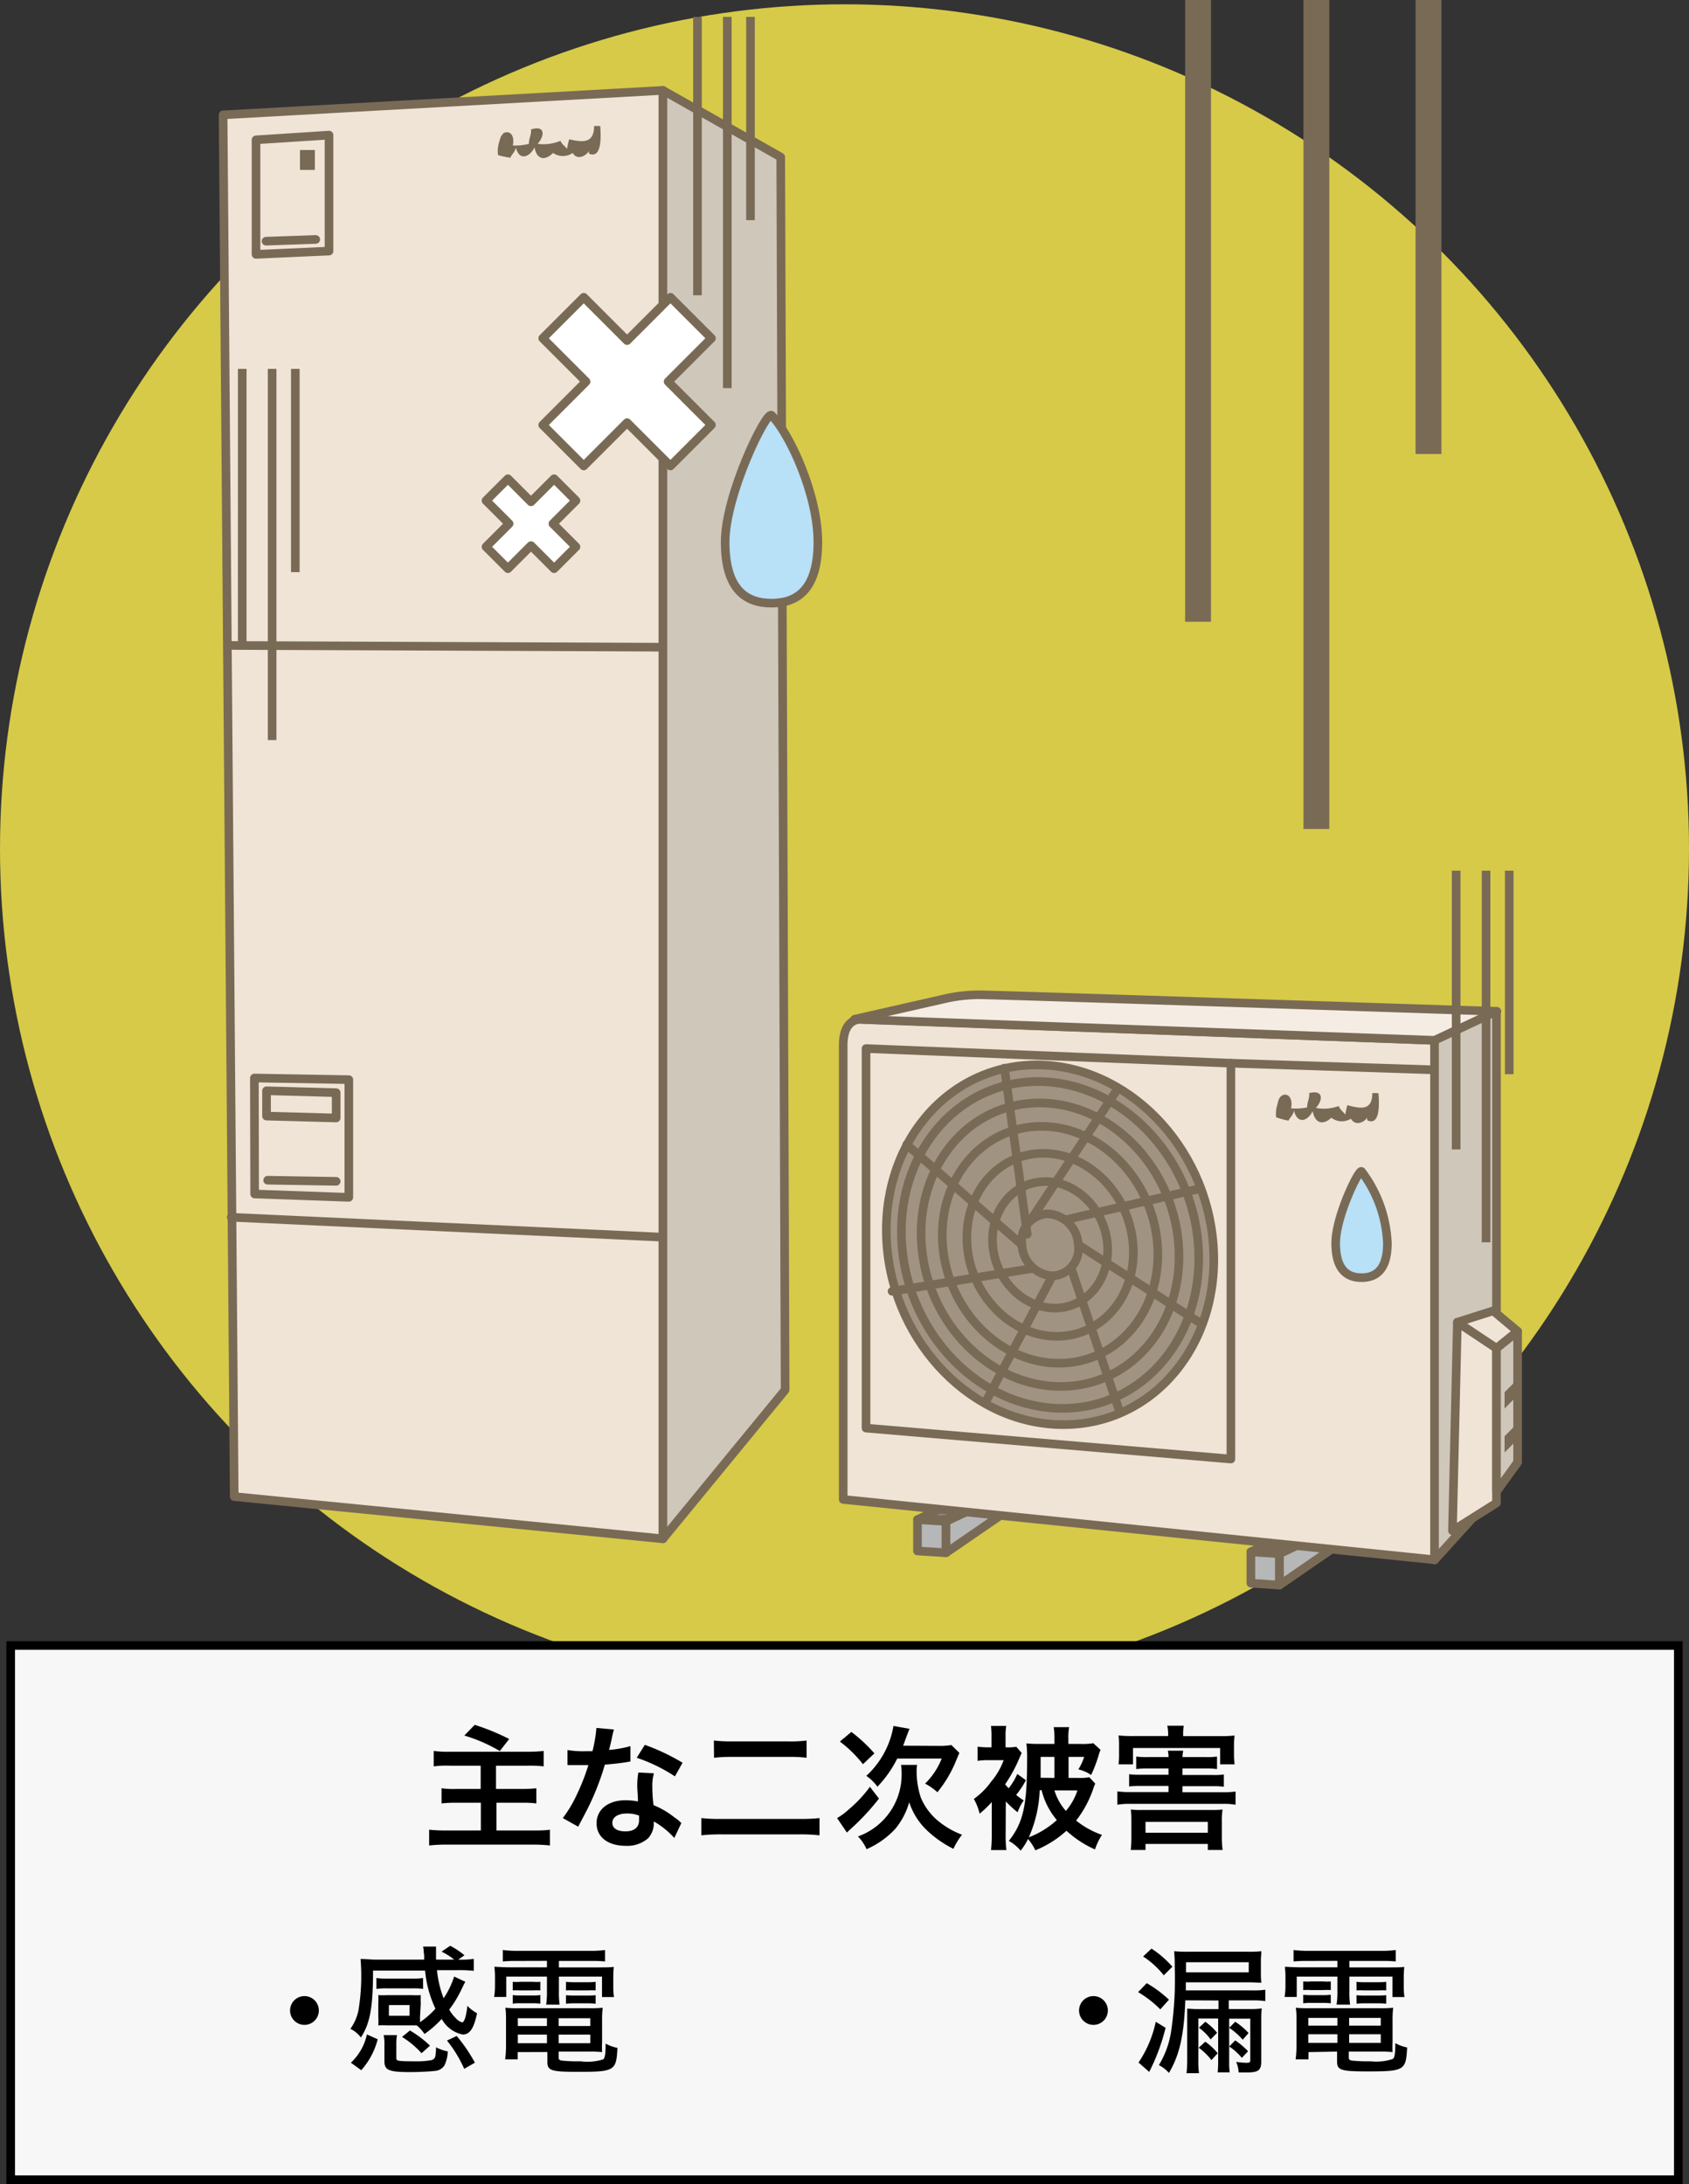 <svg xmlns="http://www.w3.org/2000/svg" width="196" height="253.47" viewBox="0 0 196 253.47">
  <rect x="0" y="0" width="196" height="253.47" fill="#333333" stroke="none"/>
  <defs>
    <style>
      .cls-1 {
        fill: #d6ca48;
      }

      .cls-2 {
        fill: #b6b7b7;
      }

      .cls-10, .cls-11, .cls-13, .cls-2, .cls-3, .cls-4, .cls-5, .cls-6, .cls-8, .cls-9 {
        stroke: #796a56;
      }

      .cls-2, .cls-3, .cls-4, .cls-5, .cls-6, .cls-8, .cls-9 {
        stroke-linecap: round;
        stroke-linejoin: round;
      }

      .cls-3 {
        fill: #878888;
      }

      .cls-4 {
        fill: #f0e4d6;
      }

      .cls-5 {
        fill: #f5ede4;
      }

      .cls-6 {
        fill: #d0c7bb;
      }

      .cls-7 {
        fill: #796a56;
      }

      .cls-13, .cls-15, .cls-8 {
        fill: none;
      }

      .cls-9 {
        fill: #a09382;
      }

      .cls-10 {
        fill: #fe0;
      }

      .cls-10, .cls-11, .cls-13, .cls-15 {
        stroke-miterlimit: 10;
      }

      .cls-11 {
        fill: #b8e0f6;
      }

      .cls-12 {
        fill: #fff;
      }

      .cls-13 {
        stroke-width: 3px;
      }

      .cls-14 {
        fill: #f7f7f7;
      }

      .cls-15 {
        stroke: #000;
      }
    </style>
  </defs>
  <title>アセット 15</title>
  <g id="レイヤー_2" data-name="レイヤー 2">
    <g id="レイヤー_1-2" data-name="レイヤー 1">
      <circle class="cls-1" cx="98" cy="98.5" r="98"/>
      <g>
        <g>
          <g>
            <polygon class="cls-2" points="109.78 180.21 106.47 180 106.47 176.36 109.78 176.57 109.78 180.21"/>
            <polygon class="cls-2" points="109.78 180.21 116.64 175.5 116.64 173.36 109.78 176.57 109.78 180.21"/>
            <polygon class="cls-3" points="106.47 176.36 109.78 176.36 116.64 172.93 113.64 172.93 106.47 176.36"/>
            <polygon class="cls-2" points="148.48 183.96 145.16 183.74 145.16 180.1 148.48 180.32 148.48 183.96"/>
            <polygon class="cls-2" points="148.48 183.96 155.33 179.24 155.33 177.1 148.48 180.32 148.48 183.96"/>
            <polygon class="cls-3" points="145.16 180.1 148.48 180.1 155.33 176.67 152.34 176.67 145.16 180.1"/>
          </g>
          <path class="cls-4" d="M100.31,118.31s-2.46-.56-2.46,3v52.71l68.62,7V120.74Z"/>
          <path class="cls-5" d="M99.17,118.29,110,115.83a18.56,18.56,0,0,1,3.59-.38c1.89,0,60.12,1.92,60.12,1.92l-7.19,3.37Z"/>
          <polygon class="cls-6" points="173.66 117.37 173.66 173.11 166.47 181.05 166.47 120.74 173.66 117.37"/>
          <path class="cls-7" d="M148.87,127.05a3.41,3.41,0,0,0-.78,2.62,9.48,9.48,0,0,0,1.44.39c.13-.36.58-.66.62-1.18.42,1.65,1.61,1.24,2.18.07.26,1.46,1.23,1.66,2.16.77a2,2,0,0,0,2.28.11c.56,1,1.73.29,1.91-.19a.55.55,0,0,0,0,.38c1.54.72,1.37-2.15,1.28-3.15a5.62,5.62,0,0,0-.71,0c0,2.15-1.5,1.76-2.89,1.39a8.71,8.71,0,0,0-.25,1.1c-.12-.22-.62-.58-.76-1a4.94,4.94,0,0,1-2.65.22c.76-.79,1-2.16-.78-1.72.08.6-.26,1.09-.23,1.66a6.48,6.48,0,0,1-1.87.11c.41-2-1.56-2.14-1.57-.26"/>
          <polygon class="cls-4" points="169.12 153.45 173.66 156.47 173.66 174.43 168.55 177.65 169.12 153.45"/>
          <polygon class="cls-6" points="173.66 156.47 176.11 154.5 176.11 169.71 173.66 173.11 173.66 156.47"/>
          <polygon class="cls-4" points="176.11 154.5 173.28 152.13 169.12 153.45 173.66 156.47 176.11 154.5"/>
          <polygon class="cls-8" points="100.5 121.69 100.5 165.74 142.84 169.33 142.84 123.39 100.5 121.69"/>
          <line class="cls-8" x1="142.84" y1="123.39" x2="166.09" y2="124.15"/>
          <polygon class="cls-7" points="176.11 161.94 174.6 163.47 174.6 161.58 176.11 160.05 176.11 161.94"/>
          <polygon class="cls-7" points="176.11 167.04 174.6 168.57 174.6 166.68 176.11 165.16 176.11 167.04"/>
          <path class="cls-9" d="M140.79,144.45c.86,11.53-6.91,20.88-17.37,20.89s-19.63-9.32-20.5-20.85,6.92-20.89,17.37-20.9S139.93,132.92,140.79,144.45Z"/>
          <path class="cls-8" d="M125.13,144.47a3.16,3.16,0,0,1-3,3.6,3.77,3.77,0,0,1-3.54-3.6,3.15,3.15,0,0,1,3-3.6A3.77,3.77,0,0,1,125.13,144.47Z"/>
          <path class="cls-8" d="M128.52,144.46c.3,4.06-2.43,7.35-6.11,7.35s-6.91-3.28-7.21-7.33,2.43-7.35,6.11-7.35S128.21,140.41,128.52,144.46Z"/>
          <path class="cls-8" d="M131.49,144.46c.44,5.86-3.52,10.62-8.84,10.63s-10-4.75-10.42-10.61,3.51-10.62,8.83-10.63S131.05,138.59,131.49,144.46Z"/>
          <path class="cls-8" d="M134.32,144.46c.57,7.59-4.55,13.75-11.43,13.75s-12.93-6.14-13.5-13.73,4.55-13.75,11.44-13.76S133.76,136.86,134.32,144.46Z"/>
          <path class="cls-8" d="M136.77,144.45c.68,9.09-5.44,16.46-13.68,16.46s-15.47-7.35-16.15-16.43S112.39,128,120.63,128,136.09,135.37,136.77,144.45Z"/>
          <path class="cls-8" d="M139.05,144.45c.79,10.47-6.27,19-15.77,19s-17.83-8.47-18.62-18.93,6.28-19,15.78-19S138.27,134,139.05,144.45Z"/>
          <line class="cls-8" x1="119.78" y1="141.35" x2="129.42" y2="126.79"/>
          <line class="cls-8" x1="123.75" y1="141.54" x2="139.25" y2="137.95"/>
          <line class="cls-8" x1="125.13" y1="144.47" x2="139.44" y2="153.64"/>
          <line class="cls-8" x1="124.31" y1="147.21" x2="129.8" y2="163.47"/>
          <line class="cls-8" x1="122.13" y1="148.07" x2="114.48" y2="162.52"/>
          <line class="cls-8" x1="119.78" y1="147.21" x2="103.52" y2="149.86"/>
          <line class="cls-8" x1="118.59" y1="144.47" x2="105.22" y2="132.84"/>
          <line class="cls-8" x1="119.21" y1="143.24" x2="116.56" y2="123.96"/>
          <g>
            <line class="cls-10" x1="168.98" y1="101.05" x2="168.98" y2="133.4"/>
            <line class="cls-10" x1="175.14" y1="101.05" x2="175.14" y2="124.67"/>
            <line class="cls-10" x1="172.45" y1="101.05" x2="172.45" y2="144.18"/>
          </g>
          <path class="cls-11" d="M161,144.28c0,3.12-1.36,4-3,4s-3-.89-3-4,2.71-8.65,3-8.32A14.83,14.83,0,0,1,161,144.28Z"/>
        </g>
        <g>
          <polygon class="cls-4" points="25.89 13.33 27.18 173.69 76.93 178.59 76.93 10.49 25.89 13.33"/>
          <polygon class="cls-6" points="76.93 10.49 90.6 18.23 91.11 161.31 76.93 178.59 76.93 10.49"/>
          <line class="cls-8" x1="26.64" y1="74.91" x2="76.64" y2="75.11"/>
          <line class="cls-8" x1="26.83" y1="141.27" x2="76.83" y2="143.58"/>
          <polygon class="cls-8" points="29.71 16.23 29.71 29.52 38.18 29.14 38.18 15.68 29.71 16.23"/>
          <rect class="cls-7" x="34.81" y="17.41" width="1.73" height="2.31"/>
          <line class="cls-8" x1="30.87" y1="27.99" x2="36.64" y2="27.79"/>
          <path class="cls-7" d="M58.56,15.29A3.6,3.6,0,0,0,57.79,18a11.64,11.64,0,0,0,1.43.31c.13-.37.59-.69.63-1.21.41,1.63,1.61,1.15,2.18,0,.25,1.45,1.22,1.59,2.15.65a2,2,0,0,0,2.28,0c.56,1,1.73.2,1.91-.29a.55.55,0,0,0,0,.38c1.53.64,1.36-2.22,1.28-3.21a5.61,5.61,0,0,0-.71,0c0,2.16-1.5,1.83-2.89,1.54a8.62,8.62,0,0,0-.25,1.12c-.12-.23-.62-.56-.76-.95a5,5,0,0,1-2.65.35c.76-.82,1-2.21-.77-1.67.07.6-.27,1.1-.24,1.67a6.51,6.51,0,0,1-1.87.2c.42-2-1.56-2.06-1.56-.17"/>
          <polygon class="cls-8" points="29.55 138.57 40.48 138.96 40.48 125.3 29.52 125.11 29.55 138.57"/>
          <line class="cls-8" x1="31.06" y1="136.97" x2="39.01" y2="137.1"/>
          <polygon class="cls-8" points="39.01 129.75 30.93 129.53 30.93 126.59 39.01 126.81 39.01 129.75"/>
          <g>
            <line class="cls-10" x1="80.94" y1="1.96" x2="80.94" y2="34.27"/>
            <line class="cls-10" x1="87.09" y1="1.96" x2="87.09" y2="25.55"/>
            <line class="cls-10" x1="84.4" y1="1.96" x2="84.4" y2="45.04"/>
          </g>
          <path class="cls-11" d="M94.91,62.91c0,5.51-2.41,7.09-5.38,7.09s-5.38-1.58-5.38-7.09,4.79-15.3,5.38-14.71C91.63,50.31,94.91,57.4,94.91,62.91Z"/>
          <g>
            <line class="cls-10" x1="28.11" y1="42.81" x2="28.11" y2="75.12"/>
            <line class="cls-10" x1="34.27" y1="42.81" x2="34.27" y2="66.4"/>
            <line class="cls-10" x1="31.58" y1="42.81" x2="31.58" y2="85.89"/>
          </g>
          <g>
            <polygon class="cls-12" points="82.56 39.26 77.8 34.5 72.77 39.53 67.74 34.5 62.98 39.26 68.01 44.29 62.98 49.32 67.74 54.08 72.77 49.05 77.8 54.08 82.56 49.32 77.53 44.29 82.56 39.26"/>
            <polygon class="cls-8" points="82.56 39.26 77.8 34.5 72.77 39.53 67.74 34.5 62.98 39.26 68.01 44.29 62.98 49.32 67.74 54.08 72.77 49.05 77.8 54.08 82.56 49.32 77.53 44.29 82.56 39.26"/>
          </g>
          <g>
            <polygon class="cls-12" points="66.84 58.1 64.3 55.56 61.62 58.24 58.94 55.56 56.4 58.1 59.08 60.78 56.4 63.46 58.94 66 61.62 63.32 64.3 66 66.84 63.46 64.16 60.78 66.84 58.1"/>
            <polygon class="cls-8" points="66.84 58.1 64.3 55.56 61.62 58.24 58.94 55.56 56.4 58.1 59.08 60.78 56.4 63.46 58.94 66 61.62 63.32 64.3 66 66.84 63.46 64.16 60.78 66.84 58.1"/>
          </g>
        </g>
      </g>
      <g>
        <line class="cls-13" x1="139.03" x2="139.03" y2="72.16"/>
        <line class="cls-13" x1="165.77" x2="165.77" y2="52.69"/>
        <line class="cls-13" x1="152.76" x2="152.76" y2="96.21"/>
      </g>
      <g>
        <rect class="cls-14" x="1.24" y="190.97" width="193.52" height="62"/>
        <rect class="cls-15" x="1.24" y="190.97" width="193.52" height="62"/>
      </g>
      <g>
        <path d="M52.23,204.92a11.68,11.68,0,0,0-1.9.08v-1.79a12.22,12.22,0,0,0,1.88.09h9a16.53,16.53,0,0,0,1.88-.09V205a13.33,13.33,0,0,0-1.88-.08H57.56v2.7h3a15.61,15.61,0,0,0,1.68-.08v1.76a12,12,0,0,0-1.63-.08h-3v3.22h4.15c.83,0,1.4,0,2.06-.09v1.83a17.9,17.9,0,0,0-2-.1h-9.9a18.49,18.49,0,0,0-2.12.1v-1.83a18.61,18.61,0,0,0,2,.09h4v-3.22H53a14.16,14.16,0,0,0-1.76.08v-1.76a10.09,10.09,0,0,0,1.64.08h2.9v-2.7Zm2.86-4.74a26.73,26.73,0,0,1,4,1.64L58,203.22a18.33,18.33,0,0,0-4.12-1.8Z"/>
        <path d="M71.25,200.72a9.91,9.91,0,0,0-.25,1c-.07.37-.15.69-.32,1.37a12.94,12.94,0,0,0,2.48-.44l0,1.79a4.33,4.33,0,0,0-.5.08c-.56.09-1.51.2-2.47.28a30,30,0,0,1-1.71,4.51c-.36.76-.5,1-1.09,2.13-.2.37-.2.37-.29.56l-1.79-1a14.3,14.3,0,0,0,1.51-2.48,25.16,25.16,0,0,0,1.46-3.67h-1.6l-.83,0V203.1a10.71,10.71,0,0,0,2.1.14c.19,0,.45,0,.8,0a16,16,0,0,0,.46-2.7Zm7,12.59a9.52,9.52,0,0,0-2.38-1.92c0,.14,0,.24,0,.31a2.53,2.53,0,0,1-.67,1.65,3.65,3.65,0,0,1-2.58.87c-2.06,0-3.39-1-3.39-2.62s1.38-2.67,3.36-2.67a7.59,7.59,0,0,1,1.44.14c0-.72-.08-1.32-.08-1.79a8.45,8.45,0,0,1,.13-1.57l1.8.09a5.41,5.41,0,0,0-.18,1.57,16.15,16.15,0,0,0,.14,2.13,9.63,9.63,0,0,1,2.45,1.44,3.83,3.83,0,0,1,.55.42,2.09,2.09,0,0,0,.23.21Zm-5.52-2.84c-1,0-1.67.42-1.67,1.07s.56,1,1.53,1,1.57-.43,1.57-1.3c0-.16,0-.53,0-.53A3.79,3.79,0,0,0,72.78,210.47Zm5.59-4.31A19,19,0,0,0,73.89,204l.94-1.5a24.52,24.52,0,0,1,4.38,2.08Z"/>
        <path d="M95.1,213a19.25,19.25,0,0,0-2.25-.11H83.74a21.31,21.31,0,0,0-2.35.11v-2a19.34,19.34,0,0,0,2.3.1H92.8a20.87,20.87,0,0,0,2.3-.1ZM82.84,202a17,17,0,0,0,2.11.1h6.48a15.11,15.11,0,0,0,2.17-.1v2a16,16,0,0,0-2.15-.1H85a17.83,17.83,0,0,0-2.14.1Z"/>
        <path d="M102,208.74a27.38,27.38,0,0,1-3.2,3.45c-.31.28-.38.35-.52.49L97.14,211a7.56,7.56,0,0,0,1.35-1,14.78,14.78,0,0,0,2.46-2.63ZM98.8,201a18.06,18.06,0,0,1,2.67,2.49l-1.33,1.26a13.93,13.93,0,0,0-2.68-2.63Zm7.63,3.83a3.2,3.2,0,0,0-.06.65,9.74,9.74,0,0,0,.48,3.12,7,7,0,0,0,2.18,2.86,9.46,9.46,0,0,0,2.61,1.47,8,8,0,0,0-1,1.64,12.74,12.74,0,0,1-3.13-2.2,7.91,7.91,0,0,1-2-3.21,8.48,8.48,0,0,1-1.6,3.07,9.91,9.91,0,0,1-3.35,2.38,4.93,4.93,0,0,0-1-1.48,7.63,7.63,0,0,0,5.06-7.61,4.39,4.39,0,0,0-.06-.69Zm2.46-2.21a7.78,7.78,0,0,0,1.51-.1l.93.91c-.11.26-.15.37-.34.8a14,14,0,0,1-2.21,3.77,6.86,6.86,0,0,0-1.43-1,8.32,8.32,0,0,0,1.93-2.91h-5.16a13.22,13.22,0,0,1-2.3,3.27,5.15,5.15,0,0,0-1.29-1.26,10.14,10.14,0,0,0,3.15-5.79l1.87.33c-.13.29-.16.39-.47,1.21-.09.25-.15.44-.28.75Z"/>
        <path d="M116.7,213a13.13,13.13,0,0,0,.09,1.71H115a14.79,14.79,0,0,0,.09-1.74v-3.83a12.27,12.27,0,0,1-1.41,1.35,6.42,6.42,0,0,0-.67-1.71,8.6,8.6,0,0,0,2-2,8.16,8.16,0,0,0,1.46-2.5h-1.78a7.41,7.41,0,0,0-1.25.08v-1.65a9.4,9.4,0,0,0,1.34.08h.28v-1.23a10.24,10.24,0,0,0-.06-1.26h1.77a6.39,6.39,0,0,0-.08,1.23v1.26h.16a5,5,0,0,0,1.08-.07l.63.72c-.16.37-.19.42-.28.64a16.74,16.74,0,0,1-1.64,3c.16.19.22.26.41.46a7.31,7.31,0,0,0,1-1.66l1,.72a9.73,9.73,0,0,1-1.13,1.71,7,7,0,0,0,.88.64,5.33,5.33,0,0,0-.71,1.38,13,13,0,0,1-1.37-1.26Zm10.4-6a3.45,3.45,0,0,0-.17.41,12.72,12.72,0,0,1-2.05,3.88,10.06,10.06,0,0,0,3,1.66,7,7,0,0,0-.81,1.69,12,12,0,0,1-3.31-2.17,12.17,12.17,0,0,1-3.61,2.27,6.17,6.17,0,0,0-.85-1.31,7.67,7.67,0,0,1-.86,1.35,4.89,4.89,0,0,0-1.37-1.13c1.67-2.12,2.12-4.12,2.12-9.38a14.26,14.26,0,0,0-.08-1.94,12.85,12.85,0,0,0,1.56.06h1.69v-.56a8.43,8.43,0,0,0-.08-1.38h1.79a6.32,6.32,0,0,0-.09,1.4v.54h1.3a7.56,7.56,0,0,0,1.59-.08l.84.77c-.06.15-.08.21-.16.43a16,16,0,0,1-.93,2.49,4.35,4.35,0,0,0-1.48-.65,6.63,6.63,0,0,0,.67-1.45H124v2.44h1.13a5.75,5.75,0,0,0,1.28-.08Zm-6.45.79a14.78,14.78,0,0,1-1.26,5.44,10.21,10.21,0,0,0,3.25-2,8.52,8.52,0,0,1-1.77-3.48Zm1.71-1.45v-2.44h-1.6V205c0,.56,0,.84,0,1.32Zm0,1.45a6.53,6.53,0,0,0,1.33,2.38,7,7,0,0,0,1.34-2.38Z"/>
        <path d="M139.88,203.92a8.41,8.41,0,0,0,1.35-.06v1.45a10.09,10.09,0,0,0-1.35-.07h-2.66V206h3.45a8.26,8.26,0,0,0,1.35-.06v1.42a10.41,10.41,0,0,0-1.35-.06h-3.45V208h4.59a10.66,10.66,0,0,0,1.57-.08v1.53a8.32,8.32,0,0,0-1.57-.1H131.23a8.59,8.59,0,0,0-1.57.1V207.9a10.58,10.58,0,0,0,1.57.08h4.37v-.71h-3.19a10.82,10.82,0,0,0-1.38.06v-1.42a9.26,9.26,0,0,0,1.38.06h3.19v-.73h-2.36a10.55,10.55,0,0,0-1.39.07v-1.45a9.34,9.34,0,0,0,1.39.06h2.36a3.39,3.39,0,0,0-.08-.74h1.79a4,4,0,0,0-.09.74Zm-4.32-2.64a5.3,5.3,0,0,0-.1-1h1.91a5,5,0,0,0-.07,1v.21h4.26a16,16,0,0,0,1.71-.07,7.22,7.22,0,0,0-.07,1.14v1a8.62,8.62,0,0,0,.07,1.2h-1.68v-1.89H131.48v1.89H129.8a8.3,8.3,0,0,0,.06-1.21v-1a7.53,7.53,0,0,0-.06-1.14,15.67,15.67,0,0,0,1.71.07h4.05Zm-2.63,13.42h-1.71a13.48,13.48,0,0,0,.07-1.45v-1.89a12.05,12.05,0,0,0-.06-1.36,7.54,7.54,0,0,0,1.2.06h8.19a8.1,8.1,0,0,0,1.25-.06,8.23,8.23,0,0,0-.08,1.36v1.91a10.13,10.13,0,0,0,.09,1.43h-1.72V214h-7.23Zm0-2h7.23v-1.26h-7.23Z"/>
      </g>
      <g>
        <path d="M37,233.32a1.67,1.67,0,1,1-1.67-1.66A1.67,1.67,0,0,1,37,233.32Z"/>
        <path d="M48.74,234.08c0,.19,0,.33,0,.61a9.69,9.69,0,0,0,1.79-1.57,13,13,0,0,1-1.2-4.42H43.29c0,4.35-.37,6.16-1.41,7.76a3.39,3.39,0,0,0-1.22-1,5.6,5.6,0,0,0,.93-2.11,24.26,24.26,0,0,0,.25-6c.55,0,1.17.08,1.92.08h5.46c0-.35,0-.45,0-.53a3.84,3.84,0,0,1-.06-.57,2.41,2.41,0,0,0-.07-.42H50.6c0,.26,0,.5,0,.79s0,.44,0,.73h2.11a7.73,7.73,0,0,0-1.47-.93l1-.68a9.2,9.2,0,0,1,1.66,1.1l-.72.51a10,10,0,0,0,1.8-.09v1.39a14.17,14.17,0,0,0-1.89-.08H50.71a12.3,12.3,0,0,0,.77,3.26,9.72,9.72,0,0,0,1.22-2.52L54,230c-.14.25-.14.25-.37.72a13.22,13.22,0,0,1-1.5,2.51,4.36,4.36,0,0,0,.77,1,1.6,1.6,0,0,0,.73.48c.24,0,.47-.69.61-1.92a4.46,4.46,0,0,0,1.12.86c-.37,1.78-.85,2.47-1.66,2.47a3.57,3.57,0,0,1-2.44-1.81,12.22,12.22,0,0,1-2,1.75,4.33,4.33,0,0,0-.9-1H44.9a9.51,9.51,0,0,0-1,0,7.46,7.46,0,0,0,0-1v-1.57a7.81,7.81,0,0,0,0-.94,9.89,9.89,0,0,0,1.06,0h2.81a9.75,9.75,0,0,0,1.06,0,7.51,7.51,0,0,0,0,.93Zm-4.91,2.59a8.55,8.55,0,0,1-1.91,3.59l-1.2-.87a6.38,6.38,0,0,0,1.86-3.28Zm5.27-5.84a6.79,6.79,0,0,0-1.09-.07H44.79a7.41,7.41,0,0,0-1.11.07v-1.27a6.81,6.81,0,0,0,1.11.07H48a6.63,6.63,0,0,0,1.09-.07Zm-3.11,8c0,.23.06.29.35.34s1.17.06,1.88.06a9.25,9.25,0,0,0,1.85-.14.62.62,0,0,0,.47-.58,7.13,7.13,0,0,0,.06-.91,5,5,0,0,0,1.36.48,4,4,0,0,1-.37,1.59,1.36,1.36,0,0,1-1.12.67c-.35.06-1.87.14-2.86.14-2.48,0-3-.22-3-1.26v-1.89a4.83,4.83,0,0,0-.09-1.14h1.55a4.94,4.94,0,0,0-.08,1Zm-.86-4.89h2.4V232.7h-2.4Zm3.79,4.35a10.23,10.23,0,0,0-2.27-1.89l.92-.75a12.58,12.58,0,0,1,2.33,1.76Zm4.08-2a18.5,18.5,0,0,1,2.11,3.1l-1.24.71a14.67,14.67,0,0,0-2-3.28Z"/>
        <path d="M60,227.58a15.87,15.87,0,0,0-1.65.06v-1.33a13.43,13.43,0,0,0,1.75.1h8.4a12,12,0,0,0,1.71-.1v1.33a14.65,14.65,0,0,0-1.6-.06H64.86v.75h4.49c1,0,1.44,0,1.88-.06a10.82,10.82,0,0,0-.06,1.26v1a7.83,7.83,0,0,0,.08,1.24H69.86V229.4h-5v1.72a9.57,9.57,0,0,0,.08,1.53H63.38a10.18,10.18,0,0,0,.09-1.53V229.4H58.75v2.36H57.34a7.78,7.78,0,0,0,.1-1.24v-1a9.25,9.25,0,0,0-.07-1.26c.44,0,.88.06,1.88.06h4.22v-.75Zm.08,10.58V239H58.62a11.27,11.27,0,0,0,.1-1.49v-3c0-.61,0-1-.08-1.5a11.72,11.72,0,0,0,1.47.06H68.4a12.39,12.39,0,0,0,1.54-.06,11.86,11.86,0,0,0-.07,1.52v2.46a9.61,9.61,0,0,0,0,1.17,13.66,13.66,0,0,0-1.51-.06H64.83v.72c0,.17.07.25.31.32a19.58,19.58,0,0,0,2.25.09A6,6,0,0,0,70,239c.2-.16.28-.63.28-1.83a4.53,4.53,0,0,0,1.37.5c-.13,2.67-.32,2.78-4.62,2.78-3.06,0-3.51-.14-3.51-1.15v-1.15ZM59.5,230a5.13,5.13,0,0,0,.88,0h1.46a4.94,4.94,0,0,0,.86,0v1a7,7,0,0,0-.86,0H60.38a7,7,0,0,0-.88,0Zm0,1.54a6.31,6.31,0,0,0,.88.05h1.46a6,6,0,0,0,.86-.05v1a6.75,6.75,0,0,0-.86-.05H60.38a4.86,4.86,0,0,0-.88.05Zm.59,2.69v.9h3.38v-.9Zm0,1.9v1h3.38v-1Zm8.41-1v-.9H64.83v.9Zm0,2v-1H64.83v1ZM65.68,230a6.2,6.2,0,0,0,.88.05h1.7a6.19,6.19,0,0,0,.86-.05v1a6.75,6.75,0,0,0-.86,0h-1.7a6.75,6.75,0,0,0-.88,0Zm0,1.55a6.2,6.2,0,0,0,.88.05h1.7a6.52,6.52,0,0,0,.86-.05v1a6.19,6.19,0,0,0-.86-.05h-1.7a6.75,6.75,0,0,0-.88.05Z"/>
        <path d="M128.56,233.32a1.67,1.67,0,1,1-1.67-1.66A1.67,1.67,0,0,1,128.56,233.32Z"/>
        <path d="M133.07,230.16a13.21,13.21,0,0,1,2.58,1.92l-1,1.12a12.65,12.65,0,0,0-2.58-2Zm2.19,5.18a23.81,23.81,0,0,1-1.9,5.12l-1.24-1.09a13.38,13.38,0,0,0,2-4.73Zm-1.63-9.19a11.71,11.71,0,0,1,2.42,2.1l-1,1a10,10,0,0,0-2.4-2.19Zm3.92,6c-.16,4.08-.66,6.32-1.9,8.43a3.8,3.8,0,0,0-1.17-.91,10.52,10.52,0,0,0,1.41-3.84,41.22,41.22,0,0,0,.43-7.57,17.25,17.25,0,0,0-.07-1.81,16.51,16.51,0,0,0,1.73.06h6.9a12,12,0,0,0,1.49-.06c0,.3-.05.67-.05,1.15V229a10.52,10.52,0,0,0,.05,1.11c-.38,0-.85-.05-1.46-.05h-7.3V231h7.67a8.83,8.83,0,0,0,1.55-.08v1.32a9.44,9.44,0,0,0-1.54-.08h-2.7v1H145a9.62,9.62,0,0,0,1.42-.07,12.37,12.37,0,0,0-.06,1.49v4.66c0,1-.31,1.28-1.62,1.28l-1,0a3.53,3.53,0,0,0-.29-1.22c.45.05.92.1,1.14.1.4,0,.5-.05.5-.29v-4.83h-2.45v5a9,9,0,0,0,.06,1.23H141.3a10.87,10.87,0,0,0,.06-1.25v-5h-2.3v4.86a9.56,9.56,0,0,0,.08,1.49h-1.45a14.52,14.52,0,0,0,.08-1.57v-4.54c0-.58,0-.93,0-1.38.3,0,.7.05,1.31.05h2.32v-1Zm.08-3.25h7.28v-1.17h-7.28Zm2.24,8.05a7.52,7.52,0,0,1,1.44,1.34l-.73.8a6.89,6.89,0,0,0-1.48-1.44Zm0-2.31a6.62,6.62,0,0,1,1.37,1.28l-.75.77a6.05,6.05,0,0,0-1.36-1.36Zm3.47,0a7.45,7.45,0,0,1,1.55,1.31l-.68.77a8,8,0,0,0-1.57-1.38Zm0,2.16a8.86,8.86,0,0,1,1.49,1.26l-.72.77a6.38,6.38,0,0,0-1.47-1.32Z"/>
        <path d="M151.76,227.58a15.87,15.87,0,0,0-1.65.06v-1.33a13.33,13.33,0,0,0,1.75.1h8.4a12,12,0,0,0,1.71-.1v1.33a14.65,14.65,0,0,0-1.6-.06h-3.78v.75h4.49c1,0,1.44,0,1.88-.06a10.82,10.82,0,0,0-.06,1.26v1a7.83,7.83,0,0,0,.08,1.24h-1.39V229.4h-5v1.72a9.57,9.57,0,0,0,.08,1.53H155.1a8.83,8.83,0,0,0,.1-1.53V229.4h-4.72v2.36h-1.41a7.78,7.78,0,0,0,.1-1.24v-1a9.25,9.25,0,0,0-.07-1.26c.43,0,.88.06,1.87.06h4.23v-.75Zm.08,10.58V239h-1.49a11.27,11.27,0,0,0,.1-1.49v-3c0-.61,0-1-.08-1.5a11.72,11.72,0,0,0,1.47.06h8.29a12.39,12.39,0,0,0,1.54-.06,11.86,11.86,0,0,0-.07,1.52v2.46a9.61,9.61,0,0,0,0,1.17,13.66,13.66,0,0,0-1.51-.06h-3.57v.72c0,.17.07.25.31.32a19.58,19.58,0,0,0,2.25.09,6,6,0,0,0,2.56-.28c.2-.16.28-.63.28-1.83a4.53,4.53,0,0,0,1.37.5c-.13,2.67-.32,2.78-4.62,2.78-3.06,0-3.51-.14-3.51-1.15v-1.15Zm-.61-8.2a5.13,5.13,0,0,0,.88,0h1.46a4.94,4.94,0,0,0,.86,0v1a7,7,0,0,0-.86,0h-1.46a7,7,0,0,0-.88,0Zm0,1.54a6.31,6.31,0,0,0,.88.05h1.46a6,6,0,0,0,.86-.05v1a6.75,6.75,0,0,0-.86-.05h-1.46a4.86,4.86,0,0,0-.88.05Zm.59,2.69v.9h3.38v-.9Zm0,1.9v1h3.38v-1Zm8.41-1v-.9h-3.67v.9Zm0,2v-1h-3.67v1ZM157.41,230a6.2,6.2,0,0,0,.88.05H160a6.19,6.19,0,0,0,.86-.05v1a6.75,6.75,0,0,0-.86,0h-1.7a6.75,6.75,0,0,0-.88,0Zm0,1.55a6.2,6.2,0,0,0,.88.05H160a6.52,6.52,0,0,0,.86-.05v1a6.19,6.19,0,0,0-.86-.05h-1.7a6.75,6.75,0,0,0-.88.05Z"/>
      </g>
    </g>
  </g>
</svg>
